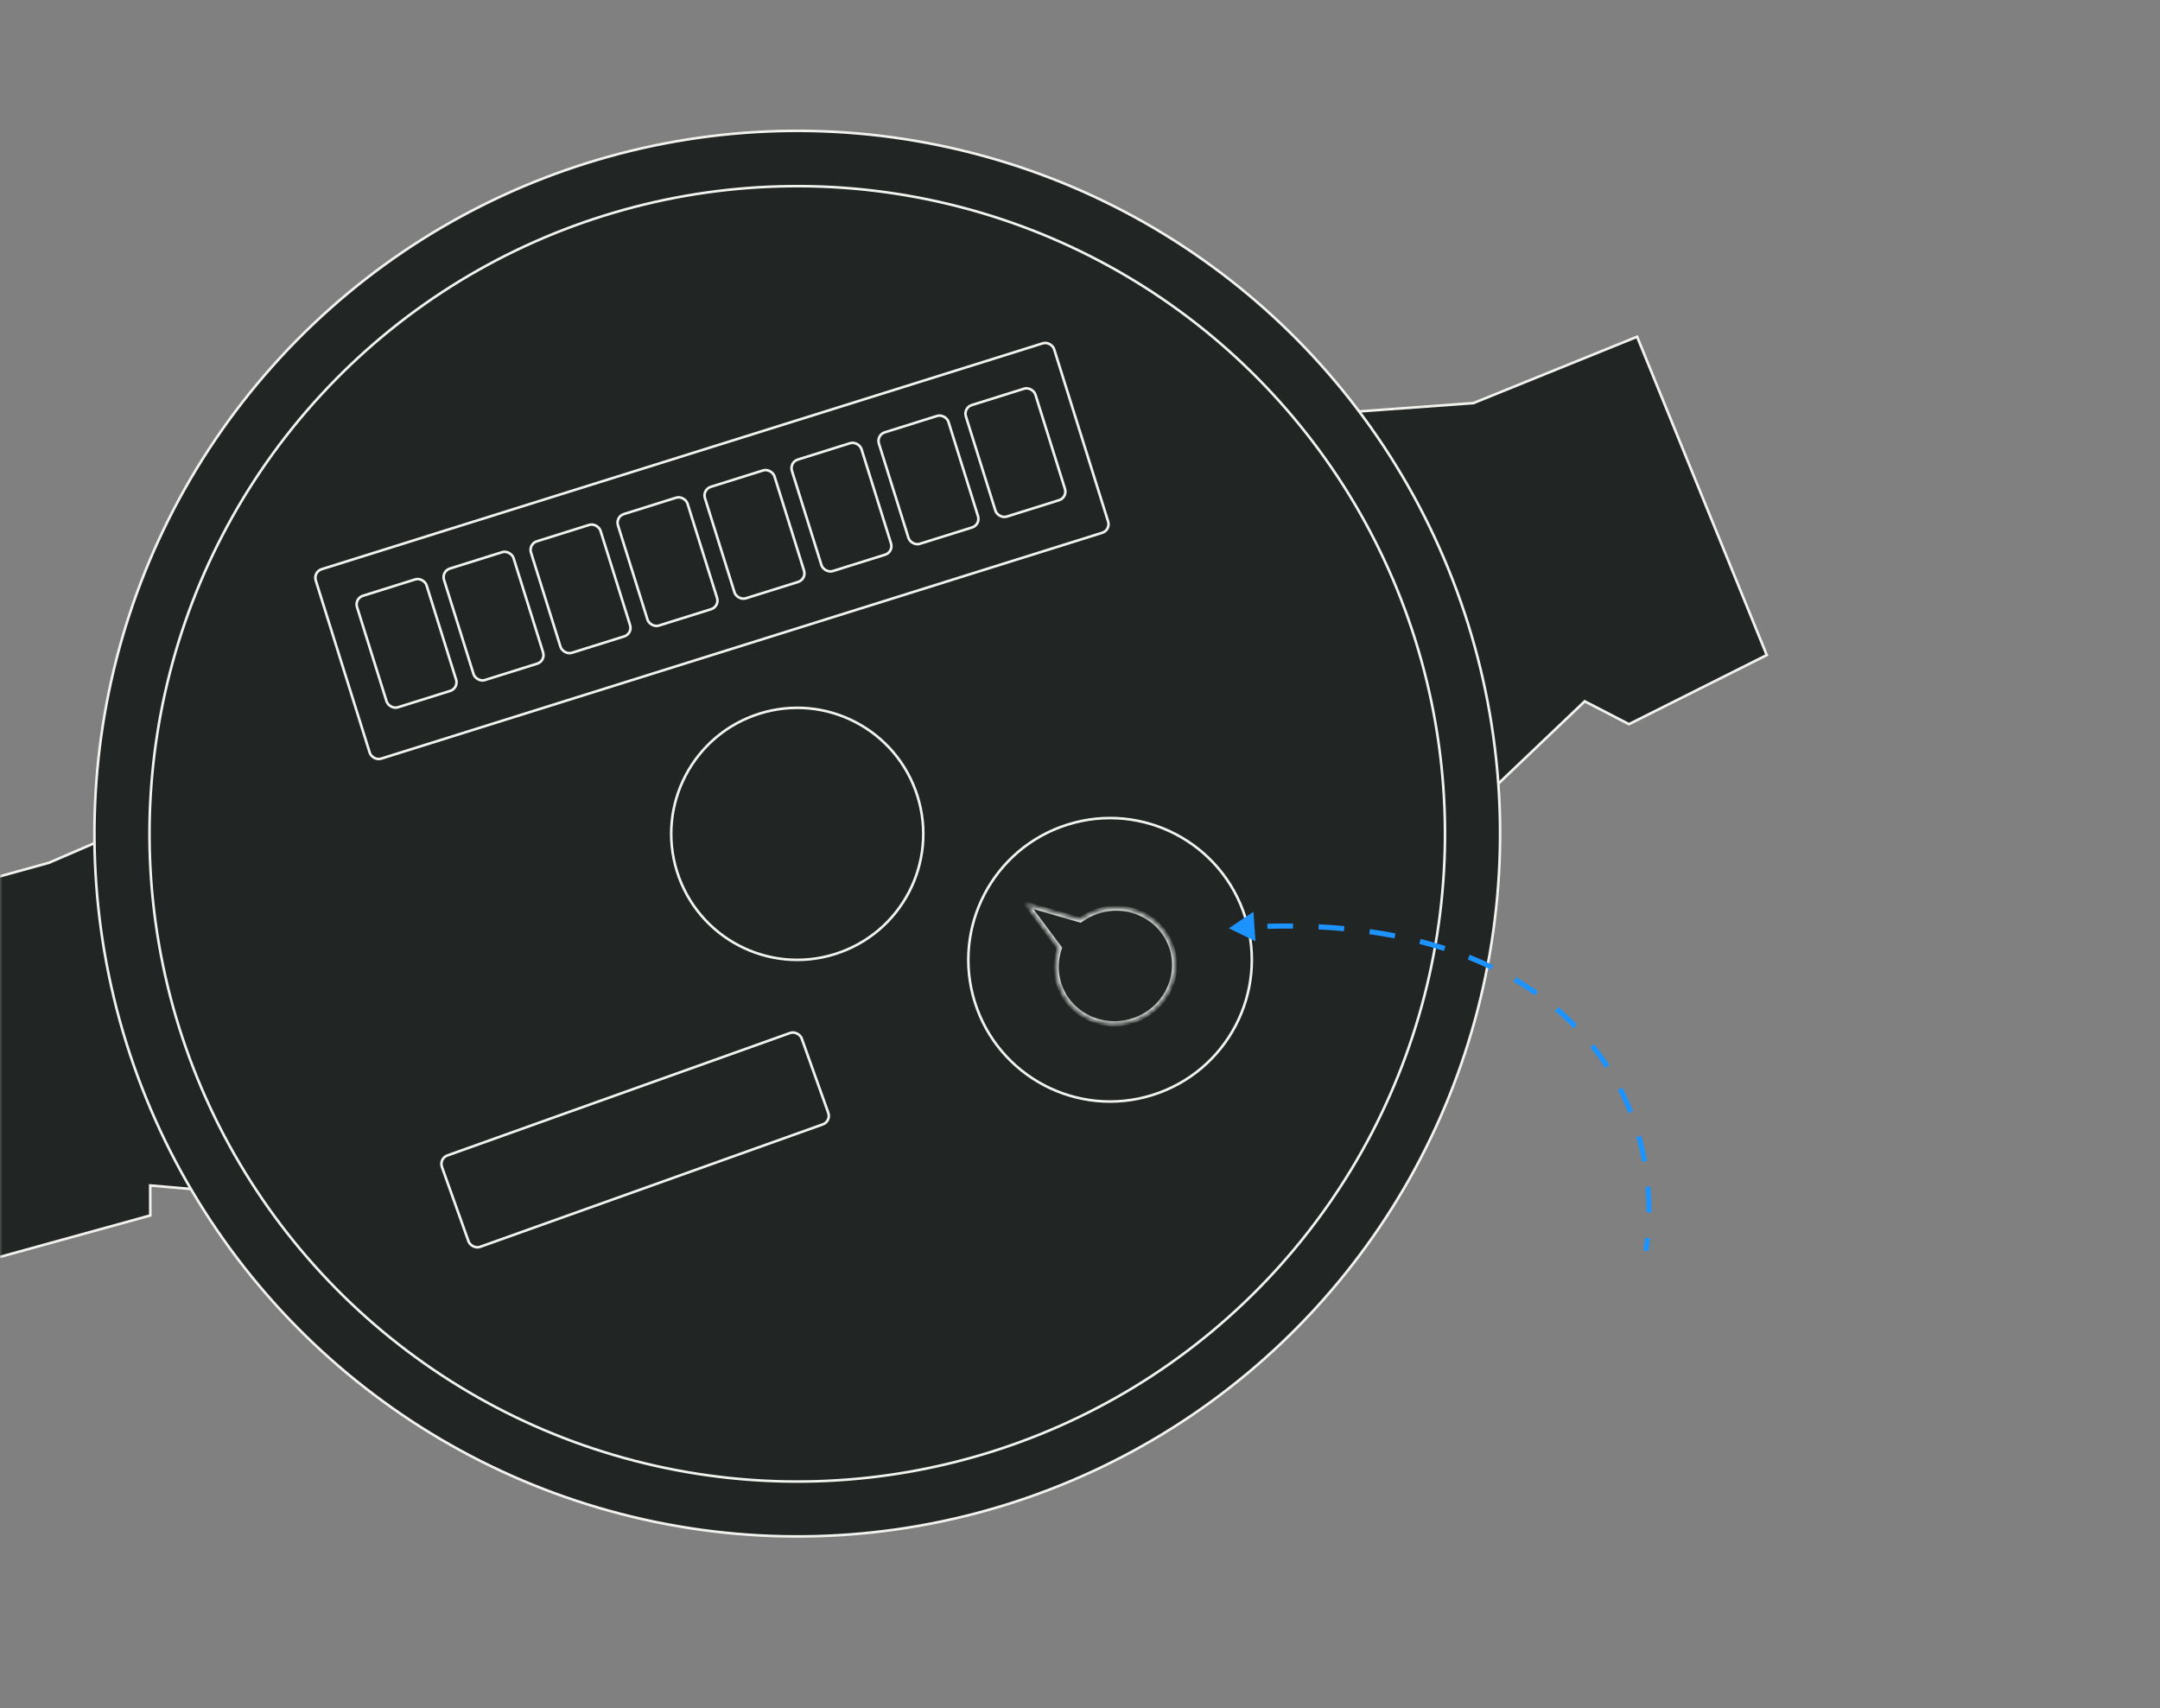 <?xml version="1.0" encoding="UTF-8"?> <svg xmlns="http://www.w3.org/2000/svg" width="421" height="333" viewBox="0 0 421 333" fill="none"><rect x="0" y="0" width="421" height="333" fill="#808080" stroke="none"/> <mask id="mask0_4095_21194" style="mask-type:alpha" maskUnits="userSpaceOnUse" x="0" y="0" width="421" height="333"> <rect width="421" height="332.146" rx="10" fill="#E5E6E0"></rect> </mask> <g mask="url(#mask0_4095_21194)"> <path d="M9.546 168.174L19.27 163.974L38.361 231.854L29.28 231.076L29.299 236.914L-2.818 245.775L-22.572 177.035L9.546 168.174Z" fill="#212625" stroke="#F2F3EE" stroke-width="0.5"></path> <path d="M287.179 78.57L264.467 80.23L291.406 153.35L308.876 136.699L317.497 141.158L344.354 127.687L319.087 65.638L287.179 78.57Z" fill="#212625" stroke="#F2F3EE" stroke-width="0.5"></path> <circle cx="155.392" cy="162.494" r="136.986" transform="rotate(-17.393 155.392 162.494)" fill="#212625" stroke="#F2F3EE" stroke-width="0.5"></circle> <circle cx="155.39" cy="162.535" r="126.25" transform="rotate(-17.393 155.39 162.535)" stroke="#F2F3EE" stroke-width="0.5"></circle> <circle cx="155.391" cy="162.535" r="24.56" transform="rotate(-17.393 155.391 162.535)" stroke="#F2F3EE" stroke-width="0.5"></circle> <circle cx="216.362" cy="187.085" r="27.623" transform="rotate(-17.393 216.362 187.085)" stroke="#F2F3EE" stroke-width="0.5"></circle> <mask id="path-8-inside-1_4095_21194" fill="white"> <path fill-rule="evenodd" clip-rule="evenodd" d="M206.475 184.81L200.128 176.303L210.559 179.314C211.582 178.563 212.749 177.964 214.033 177.561C220.13 175.652 226.577 178.905 228.432 184.828C230.288 190.751 226.849 197.1 220.752 199.01C214.655 200.92 208.208 197.667 206.353 191.744C205.618 189.399 205.713 186.987 206.475 184.81Z"></path> </mask> <path d="M200.128 176.303L200.267 175.822L198.838 175.41L199.727 176.602L200.128 176.303ZM206.475 184.81L206.947 184.975L207.035 184.724L206.876 184.511L206.475 184.81ZM210.559 179.314L210.42 179.794L210.656 179.863L210.854 179.717L210.559 179.314ZM214.033 177.561L214.183 178.039L214.183 178.039L214.033 177.561ZM220.752 199.01L220.902 199.487L220.902 199.487L220.752 199.01ZM206.353 191.744L206.83 191.595L206.83 191.595L206.353 191.744ZM199.727 176.602L206.074 185.109L206.876 184.511L200.529 176.004L199.727 176.602ZM210.697 178.834L200.267 175.822L199.989 176.783L210.42 179.794L210.697 178.834ZM210.854 179.717C211.834 178.998 212.951 178.424 214.183 178.039L213.884 177.084C212.546 177.503 211.331 178.128 210.263 178.911L210.854 179.717ZM214.183 178.039C220.029 176.207 226.187 179.331 227.955 184.977L228.91 184.678C226.968 178.479 220.231 175.096 213.884 177.084L214.183 178.039ZM227.955 184.977C229.724 190.624 226.449 196.702 220.603 198.533L220.902 199.487C227.249 197.499 230.852 190.878 228.91 184.678L227.955 184.977ZM220.603 198.533C214.756 200.365 208.599 197.241 206.83 191.595L205.876 191.894C207.818 198.093 214.554 201.476 220.902 199.487L220.603 198.533ZM206.83 191.595C206.129 189.357 206.219 187.055 206.947 184.975L206.003 184.645C205.208 186.919 205.107 189.441 205.876 191.894L206.83 191.595Z" fill="#F2F3EE" mask="url(#path-8-inside-1_4095_21194)"></path> <rect x="61.02" y="111.472" width="150.81" height="38.706" rx="1.75" transform="rotate(-17.393 61.02 111.472)" stroke="#F2F3EE" stroke-width="0.5"></rect> <rect x="69.062" y="116.656" width="14.202" height="22.779" rx="1.75" transform="rotate(-17.393 69.062 116.656)" stroke="#F2F3EE" stroke-width="0.5"></rect> <rect x="86.016" y="111.347" width="14.202" height="22.779" rx="1.75" transform="rotate(-17.393 86.016 111.347)" stroke="#F2F3EE" stroke-width="0.5"></rect> <rect x="102.969" y="106.035" width="14.202" height="22.779" rx="1.75" transform="rotate(-17.393 102.969 106.035)" stroke="#F2F3EE" stroke-width="0.5"></rect> <rect x="119.922" y="100.728" width="14.202" height="22.779" rx="1.75" transform="rotate(-17.393 119.922 100.728)" stroke="#F2F3EE" stroke-width="0.5"></rect> <rect x="136.874" y="95.414" width="14.202" height="22.779" rx="1.75" transform="rotate(-17.393 136.874 95.414)" stroke="#F2F3EE" stroke-width="0.5"></rect> <rect x="153.828" y="90.105" width="14.202" height="22.779" rx="1.75" transform="rotate(-17.393 153.828 90.105)" stroke="#F2F3EE" stroke-width="0.5"></rect> <rect x="170.782" y="84.793" width="14.202" height="22.779" rx="1.75" transform="rotate(-17.393 170.782 84.793)" stroke="#F2F3EE" stroke-width="0.5"></rect> <rect x="187.732" y="79.482" width="14.202" height="22.779" rx="1.75" transform="rotate(-17.393 187.732 79.482)" stroke="#F2F3EE" stroke-width="0.5"></rect> <rect x="85.546" y="225.813" width="74.46" height="18.923" rx="1.75" transform="rotate(-19.666 85.546 225.813)" stroke="#F2F3EE" stroke-width="0.5"></rect> <path d="M239.516 180.938L242.109 182.207L241.912 179.327L239.516 180.938ZM241.776 181.034C241.87 181.028 241.963 181.022 242.056 181.017L242.026 180.518C241.933 180.523 241.839 180.529 241.746 180.535L241.776 181.034ZM247.034 180.803C248.726 180.759 250.386 180.746 252.014 180.762L252.019 180.262C250.385 180.245 248.719 180.259 247.021 180.303L247.034 180.803ZM256.992 180.91C258.687 180.995 260.343 181.113 261.963 181.264L262.009 180.766C260.383 180.615 258.719 180.496 257.017 180.411L256.992 180.91ZM266.915 181.842C268.599 182.08 270.238 182.354 271.835 182.664L271.93 182.173C270.325 181.862 268.677 181.586 266.985 181.347L266.915 181.842ZM276.703 183.751C278.351 184.168 279.948 184.626 281.495 185.122L281.648 184.646C280.091 184.147 278.484 183.686 276.826 183.266L276.703 183.751ZM286.183 186.797C287.757 187.422 289.273 188.088 290.732 188.794L290.95 188.344C289.48 187.633 287.953 186.961 286.367 186.333L286.183 186.797ZM295.125 191.136C296.587 191.993 297.982 192.892 299.311 193.831L299.6 193.423C298.259 192.476 296.852 191.568 295.378 190.705L295.125 191.136ZM303.232 196.872C304.519 197.967 305.731 199.102 306.87 200.275L307.228 199.926C306.078 198.743 304.855 197.596 303.556 196.491L303.232 196.872ZM310.152 203.998C311.2 205.311 312.168 206.659 313.058 208.037L313.478 207.766C312.579 206.374 311.601 205.012 310.543 203.686L310.152 203.998ZM315.542 212.339C316.304 213.826 316.985 215.338 317.586 216.871L318.051 216.688C317.444 215.141 316.757 213.613 315.987 212.111L315.542 212.339ZM319.172 221.583C319.625 223.185 319.997 224.801 320.291 226.425L320.783 226.336C320.486 224.697 320.11 223.064 319.653 221.447L319.172 221.583ZM320.944 231.355C321.085 233.013 321.147 234.672 321.133 236.325L321.633 236.329C321.647 234.661 321.585 232.986 321.443 231.313L320.944 231.355ZM320.862 241.29C320.779 242.116 320.676 242.939 320.556 243.757L321.05 243.83C321.172 243.004 321.275 242.174 321.359 241.34L320.862 241.29ZM239.516 180.938L244.7 183.481L244.31 177.72L239.516 180.938ZM247.04 181.053C248.73 181.009 250.387 180.996 252.011 181.012L252.021 180.012C250.385 179.995 248.716 180.009 247.014 180.053L247.04 181.053ZM256.98 181.16C258.671 181.244 260.324 181.363 261.94 181.513L262.033 180.517C260.402 180.366 258.735 180.246 257.03 180.161L256.98 181.16ZM266.881 182.09C268.56 182.327 270.195 182.6 271.788 182.91L271.978 181.928C270.368 181.615 268.716 181.339 267.02 181.1L266.881 182.09ZM276.642 183.993C278.285 184.409 279.877 184.866 281.419 185.36L281.724 184.408C280.162 183.907 278.55 183.445 276.887 183.024L276.642 183.993ZM286.091 187.03C287.66 187.652 289.17 188.316 290.623 189.019L291.059 188.119C289.583 187.405 288.05 186.731 286.459 186.1L286.091 187.03ZM294.999 191.352C296.455 192.205 297.844 193.101 299.167 194.036L299.744 193.219C298.397 192.267 296.984 191.356 295.505 190.489L294.999 191.352ZM303.07 197.062C304.351 198.152 305.557 199.282 306.691 200.449L307.408 199.752C306.252 198.563 305.023 197.411 303.718 196.301L303.07 197.062ZM309.957 204.154C310.999 205.46 311.962 206.802 312.848 208.173L313.688 207.63C312.784 206.231 311.801 204.863 310.738 203.53L309.957 204.154ZM315.32 212.453C316.078 213.932 316.755 215.437 317.353 216.962L318.284 216.597C317.674 215.042 316.983 213.506 316.21 211.997L315.32 212.453ZM318.931 221.651C319.382 223.245 319.753 224.854 320.045 226.47L321.029 226.292C320.731 224.644 320.353 223.004 319.893 221.379L318.931 221.651ZM320.695 231.376C320.835 233.026 320.897 234.677 320.883 236.323L321.883 236.331C321.897 234.655 321.834 232.973 321.692 231.292L320.695 231.376ZM320.613 241.265C320.53 242.087 320.429 242.906 320.308 243.721L321.298 243.867C321.42 243.037 321.524 242.202 321.608 241.365L320.613 241.265Z" fill="#1D93FF"></path> </g> </svg> 